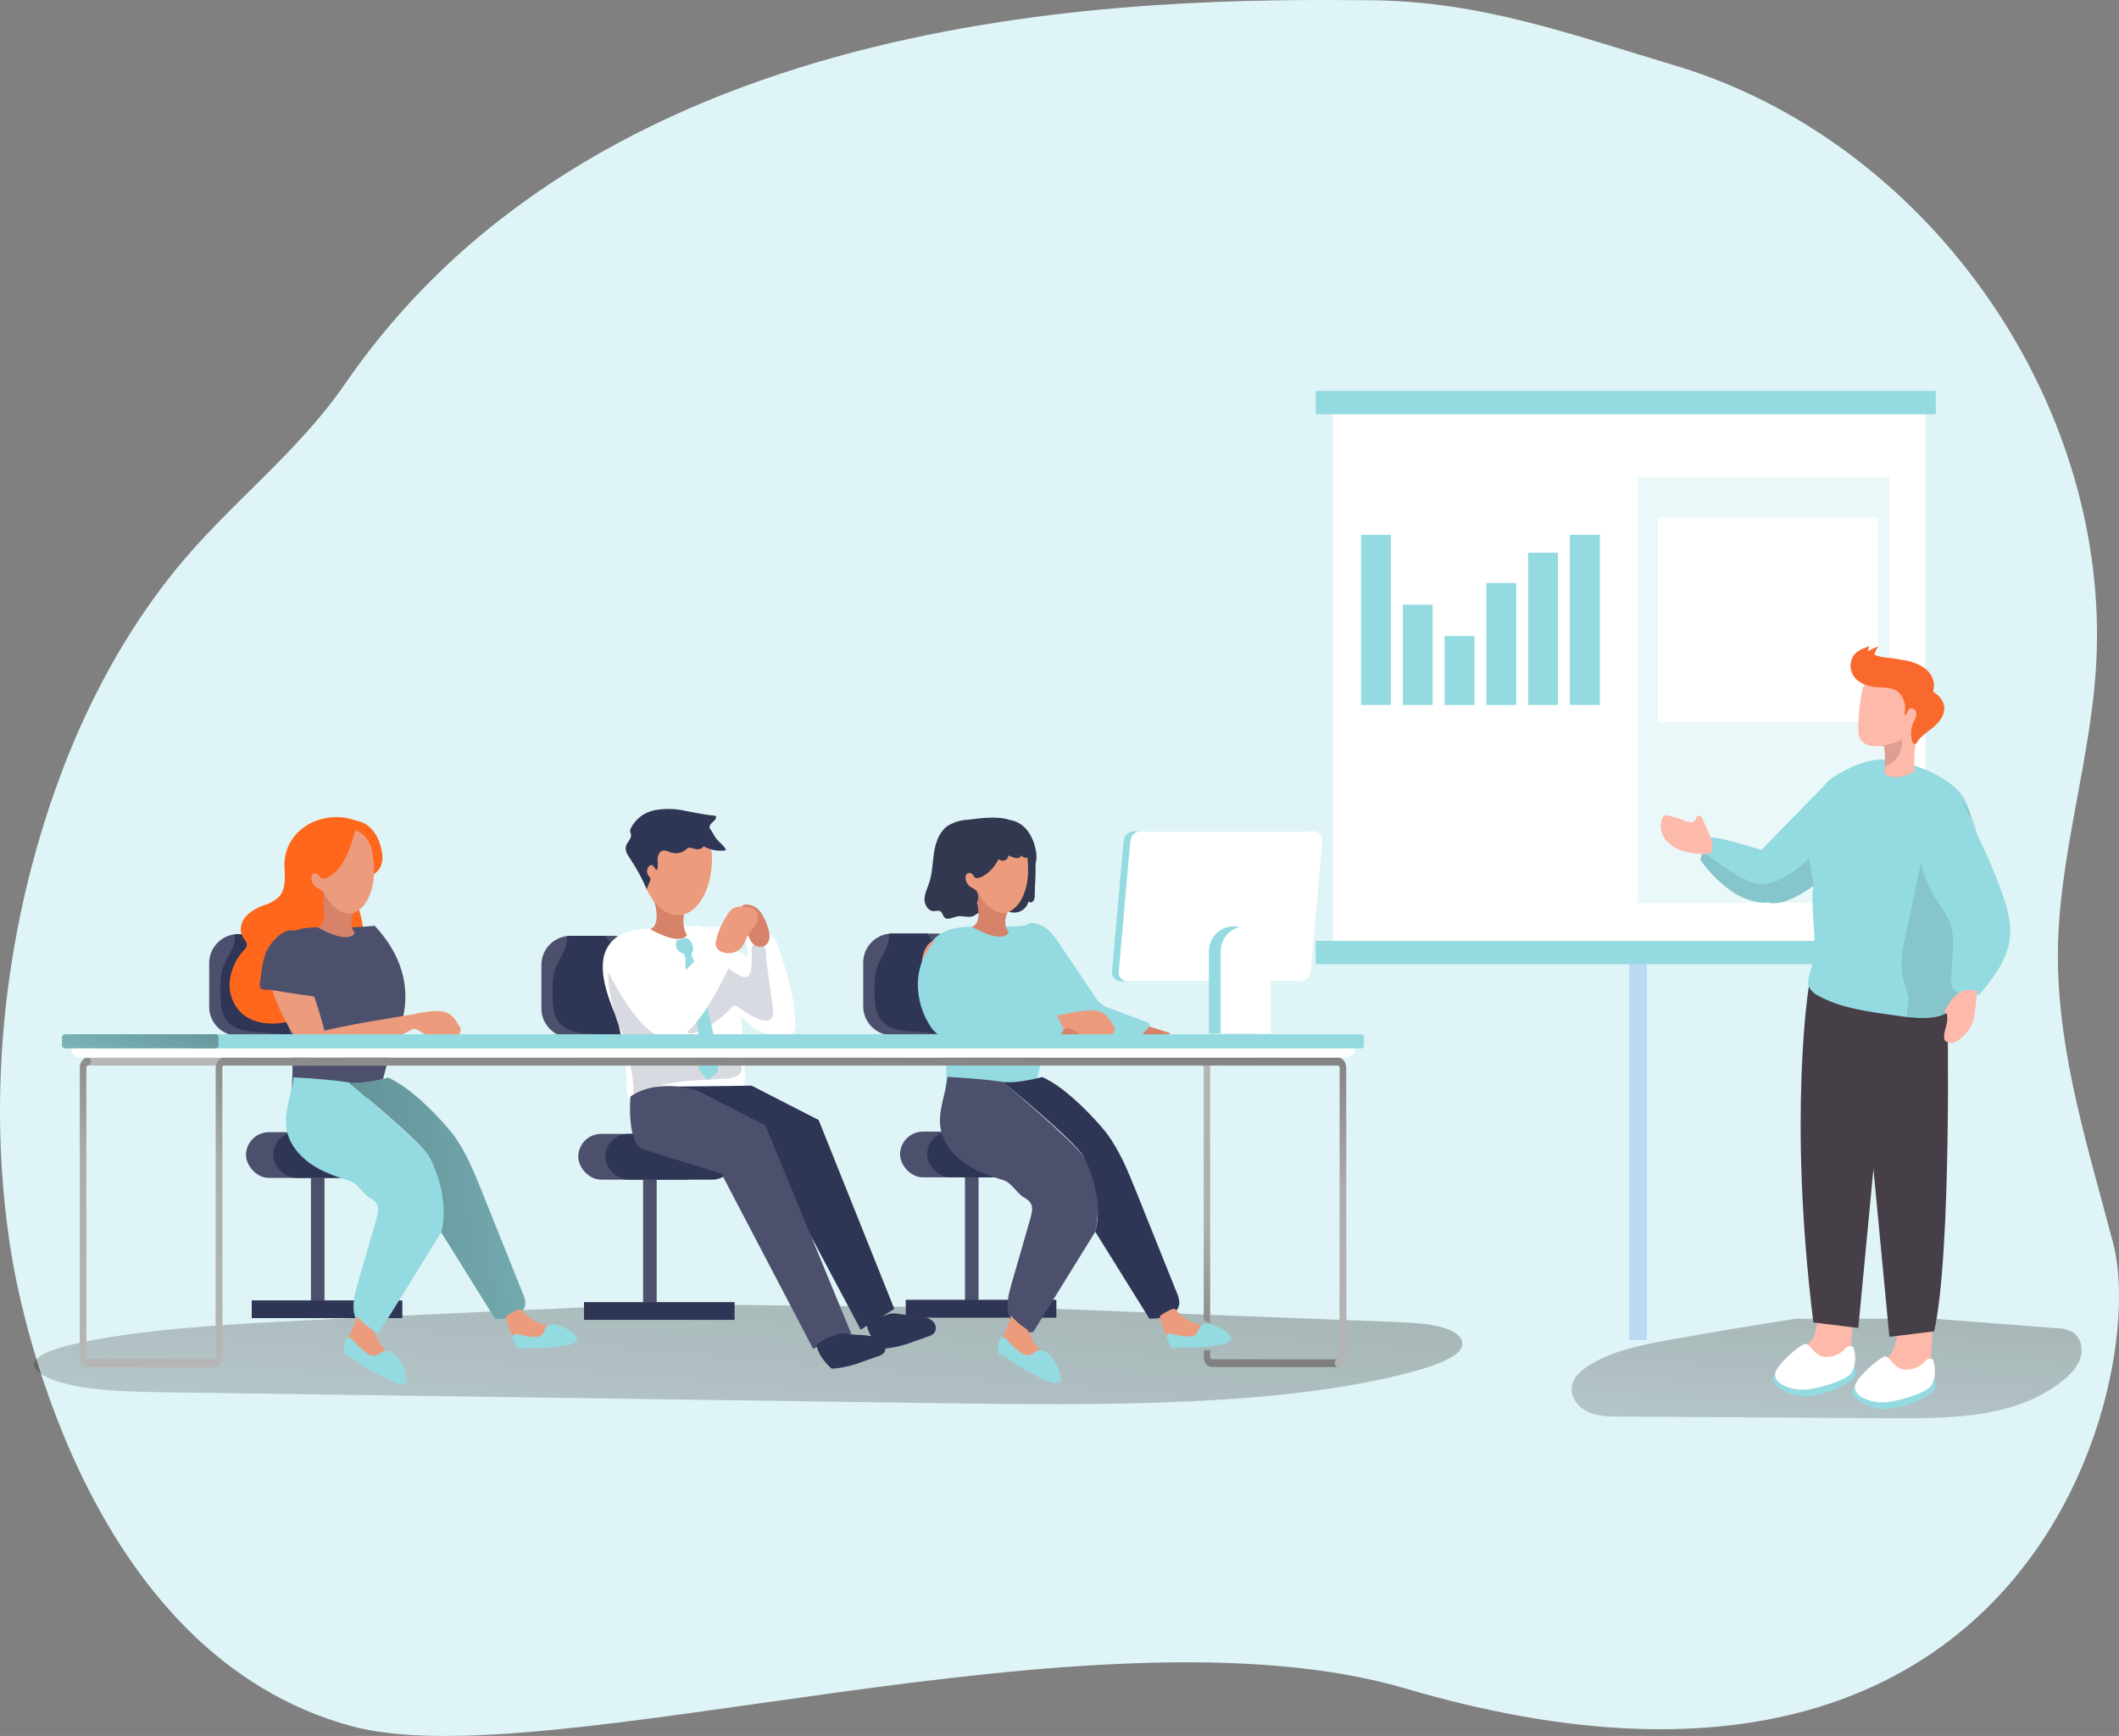 <?xml version="1.0" encoding="UTF-8"?><svg id="_レイヤー_2" xmlns="http://www.w3.org/2000/svg" xmlns:xlink="http://www.w3.org/1999/xlink" viewBox="0 0 380 311.29"><rect x="0" y="0" width="380" height="311.29" fill="#808080" stroke="none"/><defs><style>.cls-1{fill:#32384f;}.cls-2{fill:#473f47;}.cls-3{fill:#fff;}.cls-4{fill:#de9f93;}.cls-5{fill:url(#_名称未設定グラデーション_2-5);}.cls-6{fill:#020202;opacity:.1;}.cls-6,.cls-7,.cls-8{isolation:isolate;}.cls-9{fill:url(#_名称未設定グラデーション_2-3);}.cls-10{fill:#f9692d;}.cls-11{fill:#d8dae1;}.cls-12{fill:#2f3554;}.cls-13{fill:#ff681c;}.cls-7{opacity:.18;}.cls-7,.cls-14{fill:#93dae1;}.cls-15{fill:url(#_名称未設定グラデーション_2-4);}.cls-16{fill:url(#_名称未設定グラデーション_2);}.cls-17{fill:#ec9c7d;}.cls-18{fill:url(#_名称未設定グラデーション_2-2);}.cls-19{fill:#d68369;}.cls-8{fill:#dff4f6;}.cls-20{fill:#bcdbf2;}.cls-21{fill:url(#_名称未設定グラデーション_2-6);}.cls-22{fill:#fdb9a9;}.cls-23{fill:#dc9bd5;}.cls-24{fill:#4c506d;}</style><linearGradient id="_名称未設定グラデーション_2" x1="318.51" y1="6862.76" x2="288.74" y2="6460.85" gradientTransform="translate(-73.89 3847.27) rotate(.69) scale(.54 -.54)" gradientUnits="userSpaceOnUse"><stop offset="0" stop-color="#000"/><stop offset=".08" stop-color="#000" stop-opacity=".69"/><stop offset=".21" stop-color="#000" stop-opacity=".32"/><stop offset="1" stop-color="#000" stop-opacity="0"/></linearGradient><linearGradient id="_名称未設定グラデーション_2-2" x1="730.87" y1="6816.61" x2="710.69" y2="6544.15" gradientTransform="translate(-62.13 3859.46) scale(.54 -.54)" xlink:href="#_名称未設定グラデーション_2"/><linearGradient id="_名称未設定グラデーション_2-3" x1="188.5" y1="6746.21" x2="409.14" y2="6755.98" gradientTransform="translate(-62.13 3859.46) scale(.54 -.54)" xlink:href="#_名称未設定グラデーション_2"/><linearGradient id="_名称未設定グラデーション_2-4" x1="356.81" y1="6582.15" x2="334.61" y2="7312.77" gradientTransform="translate(-62.13 3859.46) scale(.54 -.54)" xlink:href="#_名称未設定グラデーション_2"/><linearGradient id="_名称未設定グラデーション_2-5" x1="356.16" y1="6917.64" x2="336.99" y2="6145.65" gradientTransform="translate(-62.13 3859.46) scale(.54 -.54)" xlink:href="#_名称未設定グラデーション_2"/><linearGradient id="_名称未設定グラデーション_2-6" x1="172.51" y1="6828.98" x2="146.1" y2="6762.36" gradientTransform="translate(-62.13 3859.46) scale(.54 -.54)" xlink:href="#_名称未設定グラデーション_2"/></defs><g id="section04"><path class="cls-8" d="m2.05,224.92c2.07,12.74,14.72,72.01,60.93,84.59,34.97,9.54,133.14-23.18,189.11-6.72,112.58,33.09,133.2-55.76,126.89-79.76-4.39-16.73-9.79-33.51-9.94-50.98-.15-18.28,6.25-36.25,6.95-54.65,1.77-46.58-30.95-92.28-75.6-105.65C281.28,6.04,265.66.22,245.71.04,205.23-.31,109.17.04,61.85,68.87c-8.45,12.3-20.74,21.51-30.17,33.07-12.63,15.5-20.97,34.19-26.03,53.54C-.22,178.05-1.68,201.96,2.05,224.92Z"/><rect class="cls-14" x="292.16" y="159.47" width="3.15" height="80.84"/><rect class="cls-20" x="292.16" y="159.47" width="3.15" height="80.84"/><path class="cls-16" d="m186.83,234.61l62.73,2.42c2.95.12,6.04.25,8.5.84,3.95.96,5.04,2.91,3.58,4.45-1.46,1.54-4.94,2.75-8.62,3.73-22.84,6.13-54.87,5.99-84.26,5.57l-138.65-1.95c-5.35-.08-10.88-.16-15.74-.99-4.86-.82-8.86-2.59-8.18-4.39.62-1.65,4.69-2.82,8.79-3.65,12.03-2.43,26.31-3.21,40.24-3.9,21.12-1.05,42.28-2.02,63.49-2.89"/><path class="cls-18" d="m346.33,236.44l22.41,1.73c1.06,0,2.11.26,3.04.77,1.41.94,1.81,2.95,1.3,4.57s-1.75,2.91-3.07,3.98c-8.13,6.64-19.57,6.89-30.06,6.83l-49.53-.3c-1.91,0-3.89-.03-5.62-.83s-3.18-2.58-2.94-4.47c.21-1.71,1.65-2.98,3.13-3.9,4.28-2.67,9.38-3.65,14.35-4.55,7.54-1.36,15.09-2.62,22.66-3.79"/><rect class="cls-3" x="239.04" y="72.44" width="106.23" height="97.72"/><rect class="cls-7" x="293.73" y="85.55" width="45.09" height="76.34"/><rect class="cls-3" x="297.28" y="92.87" width="39.46" height="36.57"/><rect class="cls-14" x="235.95" y="70.1" width="111.2" height="4.18"/><rect class="cls-14" x="235.95" y="168.72" width="111.2" height="4.18"/><rect class="cls-24" x="115.33" y="211.52" width="2.43" height="22.46"/><rect class="cls-24" x="104.73" y="233.52" width="26.97" height="3.15"/><rect class="cls-12" x="104.73" y="233.52" width="26.97" height="3.15"/><rect class="cls-24" x="103.7" y="203.33" width="23.27" height="8.2" rx="4.1" ry="4.1"/><rect class="cls-12" x="108.56" y="203.33" width="23.27" height="8.2" rx="4.1" ry="4.1"/><path class="cls-24" d="m97.09,173.03v7.81c0,2.88,2.34,5.22,5.22,5.22h7.8c2.88,0,5.22-2.34,5.22-5.22v-7.81c0-2.89-2.34-5.22-5.22-5.22h-7.8c-.23,0-.47.02-.7.05-2.59.35-4.52,2.56-4.52,5.17Z"/><path class="cls-12" d="m99.25,180.88c.1.82.41,1.61.88,2.3,1.41,1.93,4.16,2.17,6.55,2.23,1.78.04,7.99,1.38,7.54-1.6-.24-1.57-1.18-3.23-1.65-4.74s-1.47-3.46-1.47-4.99c-.33-1.45-.78-2.87-1.33-4.25-.32-.72-.72-1.4-1.21-2.02h-6.26c-.22-.01-.44.02-.65.08.25,2.1-1.14,3.58-1.9,5.42-.69,1.65-.68,3.46-.65,5.22,0,.79.05,1.58.15,2.36Z"/><path class="cls-3" d="m110.03,181.2c.42.9.74,1.83.97,2.79.21,1.18.55,2.32.77,3.5.41,2.37.61,4.78.59,7.19,0,.95,0,2.03.68,2.69.5.4,1.1.65,1.74.71,1.24.25,2.35.74,3.58.94,1.34.19,2.7.27,4.05.24,4,0,11.44-.44,11.19-6.04-.27-6.34-.76-12.5-1.65-18.82-.3-2.11-.36-4.55-1.01-6.59-.55-1.71-2.53-1.72-4.19-1.55l-.31.03c-.32.03-.64.07-.95.12-2.2.23-4.42.29-6.63.19-2.49-.08-6.48-.32-8.93,2.02-.17.16-.33.33-.48.52-2.47,2.98-1.14,7.8.55,12.05Z"/><path class="cls-3" d="m142.28,179.71c.21,1.33.32,2.68.33,4.03.04.47-.06.95-.29,1.36-.42.64-1.29.76-2.05.75-2.41-.02-4.71-.99-6.42-2.69-1.59-1.58-3.05-3.29-4.35-5.12-.73-.86-1.09-1.98-.98-3.1,0-1.53.06-3.07.2-4.6.03-.36,2.5-.08,2.75,0,.92.26,1.8.66,2.61,1.17.09-1.01-.19-2.15-.27-3.18-.06-.3-.02-.61.1-.9.28-.5.98-.55,1.55-.49,1.24.09,2.6.3,3.37,1.26.32.46.57.97.71,1.51,1.11,3.26,2.21,6.59,2.74,9.99Z"/><path class="cls-11" d="m138.62,180.99c.13.5.08,1.03-.15,1.49-.55.83-1.81.55-2.71.14-1.2-.58-2.34-1.26-3.41-2.05-.18-.18-.42-.27-.68-.26-.18.06-.34.17-.45.33-1.67,1.84-3.71,3.31-5.99,4.31-.77.34-1.8.55-2.36-.06-.56-.61-.12-1.75.38-2.52l5.89-9.1c.07-.13.18-.24.31-.3.23-.08.45.09.63.25.81.7,1.71,1.29,2.68,1.76.34.21.75.28,1.14.2.55-.19.74-.86.81-1.43.12-.95.14-1.91.08-2.87-.06-.39-.04-.8.08-1.18.32-.66,1.1-.93,1.76-.62.04.02.08.04.13.07.73.55.61,2.63.73,3.51l1.14,8.33Z"/><path class="cls-11" d="m118.26,180.68c.53.97,1.25,1.83,2.11,2.53.96.75,3.19,3.69,4.56,2.79-.61.53-1.32.92-2.09,1.15,2.13,1.5,4.82,1.9,7.38,2.38.67.08,1.31.3,1.89.64.59.35.93,1,.87,1.69-.19,1.15-1.65,1.5-2.82,1.57-2.87.18-5.76.24-8.62.59-2.43.3-5.05.93-6.55,2.87-.11.17-.26.31-.43.4-.31.08-.64-.08-.77-.37-.12-.29-.18-.6-.16-.92-.05-2.39-.42-4.76-1.1-7.04-.27-.92-.31-1.86-.58-2.75-.33-1.1-.93-2.13-1.3-3.21-.75-2.18-1.25-4.45-1.5-6.74-.18-1.61-.06-3.55,1.32-4.39,1.07-.55,2.36-.41,3.3.34.9.75,1.6,1.72,2.02,2.81.83,1.85,1.46,3.92,2.47,5.67Z"/><path class="cls-14" d="m124.19,170.64c-.08.1-.14.22-.18.35,0,.14.02.28.08.4,1.26,3.41,2.28,6.91,3.03,10.46.74,3.11,1.48,6.25,1.65,9.45.03.23,0,.47-.05.69-.24.79-1.27,1.04-1.72,1.73l-1.5-1.71c-.1-.1-.17-.21-.23-.34-.04-.18-.04-.37,0-.55.51-3.42-.05-6.91-.85-10.27-.69-2.89-1.56-5.78-1.51-8.76.06-.36-.04-.72-.27-1.01-.15-.1-.32-.18-.49-.24-.82-.38-1.18-1.36-.8-2.19.01-.03.03-.05.04-.08.32,0,.63-.08.91-.23.28-.15.61-.19.92-.12.68.26,1.36,1.75.97,2.41Z"/><path class="cls-3" d="m109.94,168.65c2.45-2.35,6.43-2.1,8.93-2.02,2.21.1,4.43.03,6.63-.19.31-.04.63-.08.95-.12-1.31-.55-3.18-.18-4.59-.13-2.13.07-4.25.2-6.38.39-2.02.18-4.24.53-5.54,2.07Z"/><path class="cls-19" d="m117.49,159.88c.84,2.18,3.21,3.36,5.45,2.7,0,0-1.03,3.15.26,5.06,0,0-.86,2.2-6.66-1.05,0,0,1.57-.13,1.14-3.35-.13-1.11-.52-2.17-1.14-3.09.21.22.56.23.78.02.08-.08.14-.18.16-.29Z"/><path class="cls-17" d="m120.34,163.93c3.06.9,5.55-1.62,6.69-5.34.12-.41.23-.83.31-1.26.26-1.24.37-2.5.34-3.77-.16-6.11-8.95-5.49-8.95-5.49-7.11,1.59-3.71,14.31,1.61,15.87Z"/><path class="cls-23" d="m139.35,201.94l-.18-.19c.72.81,1.2,1.39,1.35,1.57-.36-.48-.76-.94-1.17-1.38Z"/><path class="cls-12" d="m124.84,147.07c1.12.28,2.1.96,2.75,1.91.34.5.55,1.07.96,1.53.55.66,1.36,1.14,1.65,1.96-1.39.22-2.81-.04-4.03-.73-.2.34-.57.55-.96.55-.39,0-.77-.08-1.14-.21-.2-.08-.42-.1-.63-.05-.16.07-.3.17-.42.3-.73.62-1.73.83-2.65.55-.55-.16-1.1-.5-1.61-.33s-.85.92-.85,1.55c.08.63.06,1.26-.05,1.88-.38.07-.46-.55-.8-.78s-.66.06-.84.35c-.3.51-.23,1.16.16,1.6.12.1.21.23.26.37.02.15,0,.29-.07.42l-.59,1.5c-.82-1.88-1.8-3.68-2.93-5.39-.47-.69-1.02-1.47-.81-2.28s1.1-1.4.9-2.2c-.05-.15-.1-.29-.13-.44-.02-.22.03-.45.14-.65.83-1.63,2.36-2.8,4.16-3.17,1.78-.35,3.6-.33,5.37.05,1.78.31,3.54.75,5.34.89.15,0,.32.04.38.17.02.06.02.13,0,.2-.07.38-.43.64-.73.91s-.55.7-.34,1.04"/><path class="cls-12" d="m118.21,194.86s3.72,9.29,6.71,10.27c2.99.98,14.04,4.35,14.04,4.35l15.38,28.95,6.04-3.72-13.57-33.87-12.04-6.17s-3.08.09-16.56.19Z"/><path class="cls-24" d="m113.05,196.64s-.7,8.48,2.29,9.45,14.03,4.35,14.03,4.35l16.44,31.41,6.83-2.75-15.38-37.29-12.04-6.17s-6.99-2.55-12.17.99Z"/><path class="cls-12" d="m162.85,235.79c.79.02,1.57.1,2.35.24.73.08,1.42.36,1.99.81.33.28.55.67.62,1.1.07.43-.07.87-.37,1.19-.28.24-.61.42-.97.52-.83.3-1.65.58-2.49.87-1.76.7-3.61,1.15-5.49,1.33-.11.01-.22,0-.33-.03-.08-.04-.16-.1-.22-.16-1.13-1.1-2.2-2.41-2.47-3.97-.01-.05-.01-.11,0-.16.03-.06.07-.11.13-.14,1.14-.77,2.39-1.36,3.71-1.74,1.21-.34,2.31.12,3.54.15Z"/><path class="cls-12" d="m153.83,239.35c.79.02,1.57.1,2.35.24.73.08,1.42.36,1.99.81.33.28.54.67.62,1.1.07.43-.07.87-.37,1.19-.28.24-.61.42-.97.52-.83.3-1.65.58-2.49.87-1.76.7-3.61,1.16-5.49,1.34-.11.01-.23,0-.34-.03-.08-.04-.15-.1-.21-.16-1.13-1.1-2.2-2.41-2.47-3.97-.01-.05-.01-.11,0-.16.03-.06.08-.1.13-.14,1.14-.77,2.39-1.36,3.71-1.74,1.21-.32,2.31.15,3.54.15Z"/><path class="cls-3" d="m108.49,173.05s5.25,11.76,10.8,13.34c5.56,1.59,12.26-14.89,12.26-14.89l-4.46-1.68-7.49,7.53s-4.64-9.85-6.53-9.4c-1.88.45-5.3,3.08-4.59,5.1Z"/><path class="cls-19" d="m132.69,163.27c.06.46.25.89.55,1.24.35.74.58,1.52.69,2.33.12.81.45,1.58.94,2.23.53.65,1.42.89,2.2.58.5-.3.84-.81.9-1.39.06-.57,0-1.15-.19-1.7-.2-.72-.47-1.41-.81-2.07-.3-.63-.73-1.19-1.26-1.65-.76-.65-2.91-1.21-3.02.42Z"/><path class="cls-17" d="m130.46,163.98c.28-.5.68-.91,1.18-1.19.47-.18.98-.25,1.49-.21.99,0,2.14.18,2.61,1.04.3.7.22,1.51-.21,2.14-.38.64-.92,1.18-1.31,1.82-.55.91-.81,2.05-1.65,2.72-.35.27-.77.46-1.2.55-1.45.34-3.35-.36-3-2.09.41-1.7,1.12-3.32,2.09-4.78Z"/><rect class="cls-24" x="55.76" y="211.21" width="2.43" height="22.46"/><rect class="cls-24" x="45.15" y="233.21" width="26.97" height="3.15"/><rect class="cls-12" x="45.15" y="233.21" width="26.97" height="3.15"/><rect class="cls-24" x="44.12" y="203.02" width="23.27" height="8.2" rx="4.1" ry="4.1"/><rect class="cls-12" x="48.99" y="203.02" width="23.27" height="8.2" rx="4.1" ry="4.1"/><path class="cls-24" d="m37.51,172.72v7.81c0,2.88,2.34,5.22,5.22,5.22h7.81c2.89,0,5.22-2.34,5.22-5.22h0v-7.81c0-2.88-2.34-5.22-5.22-5.22h-7.8c-.23,0-.47.01-.7.04-2.59.35-4.53,2.56-4.53,5.17Z"/><path class="cls-12" d="m39.68,180.58c.1.82.41,1.61.88,2.3,1.41,1.93,4.15,2.17,6.55,2.23,1.78.05,7.98,1.38,7.54-1.6-.23-1.57-1.17-3.22-1.65-4.74-.48-1.51-1.47-3.46-1.47-4.99-.33-1.45-.78-2.87-1.33-4.26-.32-.72-.72-1.39-1.21-2.01h-6.25c-.22-.01-.44.01-.65.07.25,2.1-1.14,3.58-1.91,5.42-.68,1.65-.67,3.46-.65,5.22,0,.79.04,1.58.14,2.36Z"/><path class="cls-13" d="m53.14,159c1.19,1.65,4.81,3.2,4.81,3.2.42-1.61-.47-2.2-.47-2.2-.93.08-2.15-2.2-1.75-2.89.49-.88,1.18-.55,1.65-.19.95-.74,1.55-1.84,1.65-3.04.06-.7-1.14-2.67,1.16-3.52,2.31-.85,5.56,0,5.56,0,0,0,.84-2.15-1.85-3.18-6.04-2.32-13.28,1.65-12.88,8.44.1,1.84.23,3.93-1.05,5.26-.76.66-1.65,1.16-2.61,1.44-1.25.4-2.38,1.1-3.3,2.03-.85.99-1.21,2.5-.55,3.61.32.55.88,1.05.74,1.65-.09.27-.25.52-.46.71-1.39,1.5-2.29,3.39-2.57,5.41-.26,2.04.38,4.09,1.76,5.62,1.87,1.96,4.85,2.47,7.53,2.07,2.19-.27,4.22-1.27,5.76-2.86,2.23-2.47,2.52-6.04,3.14-9.34.04-.41.2-.79.46-1.1.65-.61,1.7-.12,2.59-.14,1.54-.03,2.57-1.72,2.61-3.26s-.59-3-.9-4.51-.22-3.3.94-4.29c.44-.38.99-.6,1.46-.94,2.08-1.5,1.96-4.94.18-6.78-1.77-1.84-4.63-2.3-7.14-1.86-2.03.35-6.59,1.48-7.55,3.35-.96,1.87-.14,5.66,1.06,7.3Z"/><path class="cls-13" d="m46.94,170.82c-.15-1.66.34-3.31,1.38-4.61,1.21-1.41,3.07-2.04,4.79-2.75.73-.29,1.52-.66,1.83-1.39.14-.5.22-1.02.24-1.54.08-.52.38-1.1.9-1.15.32-.02.64.09.88.31,1.1.84,1.44,2.39,1.2,3.75-.33,1.34-.94,2.61-1.77,3.71-.84,1.1-1.53,2.31-2.04,3.59-.34.99-.43,2.05-.67,3.08-.55,2.25-2.42,3.58-4.64,2.31-1.54-.87-2.02-3.74-2.11-5.31Z"/><path class="cls-24" d="m67.2,166.02c-2.63.24-5.26.34-7.9.3-2.66-.08-7.03-.36-9.4,2.54-2.96,3.59-.41,9.89,1.65,14.64.77,1.77,1.14,7.49.75,11.68,0,0,8.28,2.89,15.57,1.39l2.5-9.4s6.95-10.3-3.16-21.15Z"/><path class="cls-13" d="m63.88,147.18s3.52.2,4.56,5.3c1.04,5.09-4.03,5-4.03,5l-3.08-8.83,2.55-1.47Z"/><path class="cls-17" d="m61.54,163.96c3.18.26,5.11-2.7,5.49-6.59.04-.43.06-.86.05-1.3,0-1.26-.14-2.53-.43-3.76-1.4-5.95-9.89-3.57-9.89-3.57-6.65,2.99-.75,14.76,4.77,15.22Z"/><path class="cls-19" d="m57.92,159.57c.55,1.76,2.86,4.86,5.49,4.14-.63,1.15-.55,2.55.21,3.62,0,0-.86,2.2-6.65-1.04,0,0,1.57-.13,1.14-3.35-.13-1.11-.52-2.16-1.14-3.09.2.23.55.24.78.04.09-.08.15-.19.17-.32Z"/><path class="cls-13" d="m63.82,148.62c-.83,2.88-1.93,6.97-4.75,8.54-.38.26-.83.4-1.3.41-.43-.09-.39-.43-.72-.73-.22-.23-.56-.28-.85-.15-.24.18-.37.47-.35.76,0,.72.37,1.38.98,1.76.28.13.54.28.8.45.28.28.45.65.47,1.04.1,1.08-.44,2.11-1.38,2.65-.05.04-.12.06-.19.06-.08-.02-.15-.06-.21-.12l-1.26-1.15c-.6-.51-1.13-1.08-1.6-1.71-.58-.85-.89-1.86-.9-2.89,0-.47.18-.93.18-1.38-.08-.59-.23-1.17-.47-1.72-.28-.71-.42-1.46-.42-2.22.1-1.49,1.34-2.68,2.68-3.34,2.12-1.05,4.56-1.16,6.93-1.19.47-.03.95.03,1.4.19.41.17.57.62.95.75Z"/><path class="cls-17" d="m58.19,184.84l-2.43,5.34s-5.24-6.51-7.21-13.55c-1.74-6.21,1.35-7.78,1.35-7.78,2.35-.86,3.96,2.49,6.27,9.28,1.27,3.74,2.02,6.7,2.02,6.7Z"/><path class="cls-17" d="m55.76,190.18s-.09-4.34,2.02-5.2,16.94-3.19,16.94-3.19l1.39,1.6s-14.55,8.39-20.35,6.78Z"/><path class="cls-23" d="m79.77,201.63c-.05-.07-.12-.13-.18-.19.72.81,1.2,1.39,1.35,1.57-.37-.47-.76-.94-1.18-1.38Z"/><path class="cls-14" d="m51.39,202.48c.43,2.53,2.16,4.7,4.26,6.17,2.1,1.47,4.55,2.34,7.01,3.08,1.46.44,2.36,2.31,3.67,3.08.48.23.89.58,1.2,1.01.48.77.24,1.77,0,2.64-1.1,3.86-2.21,7.72-3.35,11.58-.55,1.92-1.1,3.95-.58,5.88s2.55,3.59,4.44,2.95c3.7-5.97,7.4-11.94,11.1-17.91,5.54-8.95,1.82-7.21-2-13.34-1.65-2.64-14.6-13.54-14.6-13.54-3.3-.48-6.67-.7-9.89-.89-.36,3.13-1.79,6.19-1.26,9.28Z"/><path class="cls-14" d="m62.52,194.09s13.18,10.75,14.6,13.54c3.85,7.78,2,13.34,2,13.34l9.71,15.59c2.25.05,5.26-.55,5.37-2.8-.01-.63-.16-1.25-.44-1.82-2.44-6.07-4.87-12.14-7.31-18.2-1.44-3.61-2.94-7.29-5.25-10.39l-.21-.27h0l-.03-.03c-.15-.18-.63-.76-1.35-1.57h0c-2.1-2.35-6.2-6.55-9.99-8.24,0,0-4.39,1.22-7.05.89l-.05-.03Z"/><path class="cls-9" d="m62.52,194.09s13.18,10.75,14.6,13.54c3.85,7.78,2,13.34,2,13.34l9.71,15.59c2.25.05,5.26-.55,5.37-2.8-.01-.63-.16-1.25-.44-1.82-2.44-6.07-4.87-12.14-7.31-18.2-1.44-3.61-2.94-7.29-5.25-10.39l-.21-.27h0l-.03-.03c-.15-.18-.63-.76-1.35-1.57h0c-2.1-2.35-6.2-6.55-9.99-8.24,0,0-4.39,1.22-7.05.89l-.05-.03Z"/><path class="cls-17" d="m69.29,242.29c.87.8,2.02,1.6,1.98,2.78,0,.12-.03.23-.09.33-.12.12-.28.18-.45.18-2.66.3-5.14-1.32-7.21-3.03-.57-.38-.99-.94-1.19-1.59-.03-.69.17-1.37.55-1.94.49-.99.89-2.03,1.2-3.1-.09.32,1.25,1.44,1.48,1.65.47.42,1.18.72,1.55,1.23.27.53.52,1.07.73,1.62.38.7.87,1.33,1.46,1.87Z"/><path class="cls-17" d="m96.8,237.3c.93.33,2.02.51,2.61,1.31.11.14.18.31.2.49,0,.49-.55.76-1.05.86-1.92.39-3.91.12-5.85-.16-.25-.02-.5-.09-.71-.22-.26-.23-.43-.54-.51-.87l-.77-2.36c-.02-.07-.02-.15,0-.22.03-.07.08-.13.15-.17.52-.37,1.07-.68,1.65-.94.79-.36.84-.34,1.37.28.78.91,1.78,1.6,2.9,2.01Z"/><path class="cls-17" d="m76.31,181.48c1.53-.24,3.25-.44,4.49.49.59.5,1.07,1.12,1.42,1.82.48.42.52,1.15.1,1.63-.24.27-.58.41-.94.39-1.41.34-2.93.66-4.29.13-1-.39-1.81-1.22-2.85-1.47-.18-.03-.35-.09-.51-.18-.14-.12-.25-.28-.29-.46-.63-2.08,1.47-2.15,2.86-2.35Z"/><path class="cls-14" d="m92.73,241.59c.05.11.14.2.24.27.16.05.33.05.48,0,.87-.12,1.75-.15,2.62-.09,1.78-.03,3.55-.19,5.31-.49.77-.11,1.62-.27,2.07-.91.06-.07.09-.16.1-.25,0-.14-.06-.27-.15-.37-.77-.92-1.79-1.62-2.93-2-.43-.18-.88-.28-1.34-.29-.47,0-.91.2-1.21.55-.32.4-.36.98-.72,1.34-.41.33-.94.47-1.47.39-.61-.02-1.21-.09-1.8-.21-.46-.09-1.1-.4-1.57-.27-1.03.26.07,1.8.37,2.33Z"/><path class="cls-14" d="m61.67,242.33c-.02.14,0,.28.05.41.11.15.27.26.45.31.9.44,1.75.97,2.55,1.59,1.7,1.11,3.49,2.08,5.34,2.91.8.38,1.71.77,2.54.46.1-.03.19-.09.26-.17.08-.13.11-.29.09-.44-.15-1.37-.67-2.67-1.51-3.76-.3-.43-.67-.8-1.1-1.1-.44-.3-.99-.4-1.5-.26-.55.18-.97.7-1.54.81-.6.05-1.2-.15-1.65-.55-.56-.41-1.09-.86-1.58-1.34-.37-.37-.8-1.1-1.31-1.26-1.12-.45-1.05,1.71-1.09,2.41Z"/><path class="cls-24" d="m47.61,170.98c-.37,1.14-.62,2.31-.75,3.5l-.23,1.61c-.08.33-.06.68.05,1,.26.55,1.33.34,1.86.42l2.84.45c1.89.29,3.78.57,5.69.83.11-.97.09-1.94-.05-2.91-.17-.91-.55-1.77-.79-2.67-.18-.73-.25-1.49-.43-2.2-.4-1.54-1.31-2.9-2.59-3.85-1.99-1.46-4.94,2.07-5.53,3.66-.02.05-.04.09-.05.14Z"/><rect class="cls-24" x="173.05" y="211.11" width="2.43" height="22.46"/><rect class="cls-24" x="162.45" y="233.11" width="26.97" height="3.15"/><rect class="cls-12" x="162.45" y="233.11" width="26.97" height="3.15"/><rect class="cls-24" x="161.41" y="202.92" width="23.27" height="8.2" rx="4.1" ry="4.1"/><rect class="cls-12" x="166.27" y="202.92" width="23.27" height="8.2" rx="4.1" ry="4.1"/><path class="cls-24" d="m154.8,172.62v7.81c0,2.88,2.33,5.22,5.21,5.22h7.81c.88,0,1.75-.22,2.53-.65.64-.35,1.2-.84,1.65-1.42.69-.9,1.07-2.01,1.06-3.15v-7.81c0-2.88-2.34-5.22-5.22-5.22h-7.81c-.23,0-.47.01-.7.04-2.59.34-4.53,2.56-4.53,5.17Z"/><path class="cls-12" d="m157,180.47c.1.82.41,1.61.88,2.3,1.41,1.93,4.16,2.17,6.55,2.23,1.78.04,7.99,1.38,7.54-1.6-.24-1.57-1.18-3.22-1.65-4.74-.47-1.51-1.47-3.47-1.47-4.99-.33-1.45-.78-2.87-1.33-4.25-.31-.72-.72-1.4-1.21-2.01h-6.28c-.22-.01-.44.01-.65.07.26,2.1-1.13,3.58-1.9,5.42-.69,1.65-.67,3.46-.65,5.22,0,.79.06,1.58.18,2.36Z"/><path class="cls-1" d="m170.43,158.91c1.19,1.65,4.82,3.2,4.82,3.2.42-1.61-.47-2.2-.47-2.2-.93.08-2.15-2.2-1.75-2.89.49-.89,1.18-.55,1.65-.19.95-.74,1.55-1.84,1.65-3.04.05-.7-1.15-2.67,1.16-3.52,2.31-.85,5.56,0,5.56,0,0,0,.83-2.16-1.85-3.19-2.2-.83-5.45-.35-7.72-.08-1.23.06-2.42.43-3.48,1.05-1.52,1.04-2.2,2.95-2.49,4.77s-.29,3.71-.87,5.46c-.32.97-.82,1.91-.85,2.93s.66,2.2,1.69,2.17c.4,0,.83-.18,1.17.03s.41.77.71,1.1c.55.55,1.48,0,2.25-.18,1.01-.21,2.14.35,3.05-.12.38-.2.69-.55,1.1-.6.55-.05,1.01.45,1.55.52.94.12,1.65-1.04,2.58-1.02.42.07.82.21,1.19.41,1.39.44,2.87-.32,3.31-1.71.01-.04.03-.08.04-.13.27.21.67.16.88-.12.01-.02.03-.04.04-.06.17-.32.24-.68.21-1.03,0-3.07.86-7.87-1.49-10.32-1.77-1.85-4.62-2.31-7.14-1.87-2.03.36-6.59,1.48-7.55,3.36-.96,1.88-.13,5.61,1.07,7.25Z"/><path class="cls-19" d="m189.61,186.39c-1.91-4.94-3.74-10.7-3.74-10.7l-1.41-9.78c4.82-.33,6.31,5.76,7.36,9.06.87,2.75,3.2,9.34,3.94,11.41h-6.15Z"/><path class="cls-19" d="m209.88,185.24c-1.25,1.53-3.5,1.65-5.49,1.65l-9.68-.03c-.38.04-.76-.04-1.1-.21-.27-.21-.47-.49-.59-.81-.42-.91-2.29-4.65-1.52-5.49s4.52.77,5.49,1.04c4.32,1.21,8.62,2.5,12.89,3.87Z"/><path class="cls-14" d="m187.63,166.48c.88.71,1.62,1.58,2.2,2.55l6.47,9.59c.61,1.13,1.66,1.94,2.9,2.25l6.38,2.39c.23.08.47.19.55.41s-.13.55-.32.76l-2.35,2.46c-.23.28-.53.5-.87.62-.35.05-.7,0-1.02-.13l-12.5-4.02c-.4-.1-.78-.29-1.1-.55-.55-.52-.64-1.37-.69-2.13-.09-2.14-.46-4.27-1.1-6.32-.73-2.16-1.96-4.21-2.24-6.5-.1-.77-.28-1.81.5-2.24s2.53.37,3.2.85Z"/><path class="cls-14" d="m184.46,165.92c-2.63.24-5.26.34-7.9.3-2.66-.08-7.03-.36-9.4,2.54-2.95,3.59-.41,9.89,1.65,14.64.77,1.76,1.15,7.49.75,11.68,0,0,8.28,2.89,15.57,1.38l2.5-9.38s6.97-10.32-3.16-21.16Z"/><path class="cls-1" d="m181.17,147.07s3.52.21,4.56,5.3c1.04,5.09-4.03,5.01-4.03,5.01l-3.08-8.83,2.55-1.47Z"/><path class="cls-17" d="m178.83,163.86c3.18.26,5.11-2.71,5.49-6.59.04-.42.05-.86.05-1.3,0-1.27-.14-2.53-.43-3.76-1.39-5.95-9.89-3.57-9.89-3.57-6.62,2.99-.75,14.76,4.77,15.22Z"/><path class="cls-19" d="m175.21,159.47c.55,1.76,2.86,4.86,5.49,4.14-.63,1.15-.55,2.56.21,3.62,0,0-.86,2.2-6.66-1.05,0,0,1.57-.13,1.14-3.35-.12-1.11-.51-2.17-1.14-3.09.2.23.55.24.78.04.09-.08.15-.19.17-.32Z"/><path class="cls-1" d="m181.11,148.52c-.82,2.88-1.93,6.97-4.74,8.54-.39.26-.84.4-1.3.41-.43-.09-.38-.43-.72-.73-.22-.23-.57-.29-.85-.15-.24.18-.37.47-.35.76,0,.72.37,1.38.99,1.75.28.13.54.28.79.46.28.28.45.65.47,1.04.1,1.08-.44,2.11-1.37,2.65-.06.04-.12.06-.19.06-.08-.02-.15-.06-.21-.12l-1.25-1.15c-.6-.51-1.14-1.08-1.61-1.71-.58-.85-.89-1.86-.9-2.89,0-.47.18-.94.18-1.38-.08-.59-.23-1.17-.46-1.72-.28-.71-.42-1.46-.43-2.22.1-1.49,1.34-2.68,2.68-3.34,2.12-1.05,4.56-1.17,6.93-1.19.47-.03.94.03,1.39.19.4.17.57.62.94.75Z"/><path class="cls-17" d="m175.48,184.74l-2.43,5.33s-5.24-6.51-7.21-13.54c-1.74-6.22,1.34-7.78,1.34-7.78,2.36-.86,3.96,2.49,6.27,9.28,1.27,3.74,2.02,6.7,2.02,6.7Z"/><path class="cls-17" d="m173.05,190.07s-.09-4.33,2.02-5.2c2.11-.86,16.94-3.19,16.94-3.19l1.4,1.6s-14.56,8.39-20.35,6.78Z"/><path class="cls-14" d="m164.69,175.02c-.34,2.96.31,5.94,1.83,8.5.36.64.81,1.23,1.36,1.72.66.53,1.43.92,2.25,1.14,2.07.54,4.21.77,6.34.66,3.81,0,7.6-.25,11.4-.47.51,0,1.02-.1,1.48-.31.45-.3.83-.69,1.1-1.15.11-.14.19-.3.23-.48,0-.19-.05-.38-.15-.55l-1.24-2.55c-.13-.44-.6-.7-1.05-.56-.08.02-.15.06-.22.1-3.1.81-6.27,1.35-9.46,1.62-.35.06-.71.02-1.04-.11-.22-.14-.41-.33-.55-.55-.88-1.21-1.29-2.69-1.71-4.13-.84-2.89-1.78-5.87-3.39-8.44-.64-1.02-1.68-2.2-2.99-1.65-1.19.48-2.14,1.94-2.75,3-.75,1.29-1.24,2.72-1.44,4.2Z"/><path class="cls-14" d="m201.01,175.97h30.95c.98-.01,1.8-.76,1.9-1.73l2.08-23.47c.09-.86-.53-1.63-1.39-1.72-.07,0-.13,0-.2,0h-30.95c-.98.01-1.79.75-1.9,1.72l-2.08,23.47c-.09.86.53,1.63,1.39,1.72.07,0,.13,0,.2,0Z"/><path class="cls-3" d="m202.21,175.97h30.95c.98-.01,1.79-.76,1.9-1.73l2.08-23.47c.09-.86-.53-1.63-1.39-1.72-.07,0-.13,0-.2,0h-30.95c-.98.01-1.79.75-1.9,1.72l-2.08,23.47c-.09.86.52,1.63,1.38,1.72.07,0,.14.01.21,0Z"/><path class="cls-14" d="m225.78,185.33h-8.99v-14.74c0-2.48,2.01-4.49,4.49-4.49h0c2.48,0,4.49,2.01,4.49,4.49v14.74h0Z"/><path class="cls-3" d="m227.87,185.33h-8.98v-14.74c0-2.48,2.01-4.49,4.49-4.49h0c2.48,0,4.49,2.01,4.49,4.49v14.74h-.01Z"/><path class="cls-23" d="m197.1,201.53l-.18-.19c.72.81,1.2,1.39,1.35,1.57-.39-.47-.79-.91-1.17-1.38Z"/><path class="cls-24" d="m168.69,202.38c.43,2.53,2.15,4.7,4.25,6.17,2.1,1.48,4.56,2.33,7.01,3.08,1.45.44,2.35,2.3,3.66,3.08.48.23.89.58,1.2,1.01.48.77.24,1.77,0,2.65-1.1,3.86-2.21,7.72-3.34,11.58-.55,1.92-1.1,3.96-.59,5.88s2.55,3.59,4.45,2.96l11.09-17.92s1.82-7.2-2-13.33c-1.65-2.64-14.59-13.54-14.59-13.54-3.3-.48-6.68-.7-9.89-.89-.37,3.13-1.79,6.19-1.26,9.28Z"/><path class="cls-12" d="m179.82,193.99s13.18,10.75,14.59,13.54c3.88,7.78,2,13.33,2,13.33l9.71,15.6c2.25.05,5.26-.55,5.37-2.8-.02-.63-.17-1.25-.44-1.82-2.44-6.07-4.87-12.14-7.31-18.2-1.45-3.61-2.94-7.29-5.26-10.39l-.2-.27h0l-.03-.04c-.15-.18-.63-.76-1.35-1.57h0c-2.1-2.35-6.2-6.55-9.99-8.24,0,0-4.39,1.21-7.05.89l-.05-.03Z"/><path class="cls-17" d="m186.59,242.19c.86.8,2.02,1.6,1.98,2.75,0,.12-.03.23-.09.33-.12.12-.28.19-.45.19-2.66.3-5.14-1.33-7.21-3.03-.57-.37-.99-.94-1.19-1.59-.03-.69.17-1.37.55-1.94.49-1,.89-2.03,1.2-3.1-.09.32,1.25,1.44,1.47,1.65.48.42,1.18.72,1.55,1.23.28.53.52,1.07.73,1.62.39.7.88,1.34,1.46,1.9Z"/><path class="cls-17" d="m214.09,237.2c.93.33,2.02.51,2.61,1.3.12.14.19.32.2.5,0,.49-.55.76-1.05.86-1.92.39-3.91.11-5.84-.16-.25-.02-.5-.1-.72-.23-.26-.23-.43-.53-.51-.87l-.77-2.36c-.02-.07-.02-.15,0-.22.03-.07.09-.13.15-.16.52-.37,1.07-.68,1.65-.95.79-.35.84-.34,1.37.29.78.91,1.78,1.6,2.91,2.01Z"/><path class="cls-17" d="m193.6,181.37c1.53-.24,3.25-.44,4.49.49.59.5,1.07,1.12,1.42,1.81.48.42.53,1.15.11,1.63-.24.27-.59.42-.95.39-1.41.34-2.93.66-4.28.13-1-.39-1.81-1.22-2.86-1.47-.18-.03-.35-.09-.51-.18-.14-.12-.24-.28-.29-.46-.63-2.09,1.47-2.14,2.86-2.36Z"/><path class="cls-14" d="m210.02,241.48c.05.11.13.2.24.27.15.05.32.05.48,0,.87-.12,1.75-.15,2.63-.09,1.78-.03,3.55-.19,5.3-.49.77-.11,1.62-.27,2.07-.91.06-.07.09-.16.1-.25,0-.14-.07-.26-.16-.36-.77-.93-1.79-1.62-2.93-2-.42-.18-.88-.28-1.33-.29-.47,0-.91.2-1.22.55-.31.41-.36.98-.72,1.35-.41.32-.94.46-1.46.39-.61-.03-1.21-.09-1.81-.21-.45-.09-1.1-.4-1.57-.28-1.01.26.09,1.8.38,2.32Z"/><path class="cls-14" d="m178.97,242.23c-.02.14,0,.28.05.41.11.15.27.26.45.31.9.44,1.75.97,2.54,1.59,1.71,1.1,3.49,2.07,5.34,2.91.8.38,1.71.77,2.54.46.1-.03.19-.09.26-.17.08-.13.11-.29.08-.44-.14-1.37-.66-2.67-1.51-3.76-.3-.43-.67-.8-1.1-1.1-.44-.3-.99-.4-1.5-.26-.55.18-.96.7-1.54.82-.6.06-1.2-.14-1.65-.55-.56-.41-1.09-.86-1.58-1.35-.37-.37-.8-1.1-1.31-1.26-1.09-.47-1.05,1.72-1.09,2.41Z"/><path class="cls-3" d="m14.32,191.45v51.89c0,.99.66,1.81,1.47,1.81h22.6c.81,0,1.47-.81,1.47-1.81v-51.89c-.02-.19.12-.36.31-.38h175.38c.19.02.32.19.31.38v45.33c.25.14.51.26.77.37l.39.13v-45.83c0-.13-.01-.25-.03-.38h22.95c.19.02.32.19.31.38v51.89c.02.19-.12.36-.31.38h-22.61c-.19-.03-.32-.19-.31-.38v-1.33c-.38.11-.78.13-1.16.06v1.27c0,.99.66,1.81,1.47,1.81h22.61c.81,0,1.47-.81,1.47-1.81v-51.89c0-.99-.66-1.8-1.47-1.8H15.82c-.85,0-1.51.81-1.51,1.8Zm1.16,0c-.02-.19.12-.36.31-.38h22.94c-.02.13-.03.25-.03.38v51.89c.02.19-.12.36-.31.38H15.79c-.19-.02-.33-.19-.31-.38v-51.89Z"/><path class="cls-15" d="m14.32,191.45v51.89c0,.99.66,1.81,1.47,1.81h22.6c.81,0,1.47-.81,1.47-1.81v-51.89c-.02-.19.12-.36.31-.38h175.38c.19.02.32.19.31.38v45.33c.25.14.51.26.77.37l.39.13v-45.83c0-.13-.01-.25-.03-.38h22.95c.19.02.32.19.31.38v51.89c.02.19-.12.36-.31.38h-22.61c-.19-.03-.32-.19-.31-.38v-1.33c-.38.11-.78.13-1.16.06v1.27c0,.99.66,1.81,1.47,1.81h22.61c.81,0,1.47-.81,1.47-1.81v-51.89c0-.99-.66-1.8-1.47-1.8H15.82c-.85,0-1.51.81-1.51,1.8Zm1.16,0c-.02-.19.12-.36.31-.38h22.94c-.02.13-.03.25-.03.38v51.89c.02.19-.12.36-.31.38H15.79c-.19-.02-.33-.19-.31-.38v-51.89Z"/><path class="cls-3" d="m15.79,245.15h22.6c.81,0,1.47-.81,1.47-1.81v-51.89c-.02-.19.12-.36.31-.38h199.77c.19.02.33.19.31.38v51.89c.02.19-.12.36-.31.38-.39.09-.65.47-.56.87.06.28.28.5.56.56.81,0,1.47-.81,1.47-1.81v-51.89c0-.99-.66-1.81-1.47-1.81H40.17c-.81,0-1.47.81-1.47,1.81v51.89c.02.19-.12.36-.31.38H15.79c-.19-.02-.33-.19-.31-.38v-51.89c-.02-.19.12-.36.31-.38.39-.09.65-.47.56-.87-.06-.28-.28-.5-.56-.56-.81,0-1.47.81-1.47,1.81v51.89c0,.99.66,1.81,1.47,1.81Z"/><path class="cls-5" d="m15.79,245.15h22.6c.81,0,1.47-.81,1.47-1.81v-51.89c-.02-.19.12-.36.31-.38h199.77c.19.02.33.19.31.38v51.89c.02.19-.12.36-.31.38-.39.09-.65.47-.56.87.06.28.28.5.56.56.81,0,1.47-.81,1.47-1.81v-51.89c0-.99-.66-1.81-1.47-1.81H40.17c-.81,0-1.47.81-1.47,1.81v51.89c.02.19-.12.36-.31.38H15.79c-.19-.02-.33-.19-.31-.38v-51.89c-.02-.19.12-.36.31-.38.39-.09.65-.47.56-.87-.06-.28-.28-.5-.56-.56-.81,0-1.47.81-1.47,1.81v51.89c0,.99.66,1.81,1.47,1.81Z"/><path class="cls-3" d="m241.33,189.63H37.85v-2.71h205.12v1.07c0,.9-.74,1.63-1.64,1.64Z"/><path class="cls-3" d="m37.84,189.63H14.41c-.91,0-1.65-.74-1.65-1.65v-1.74h25.08v3.38h0Z"/><path class="cls-14" d="m34.57,185.46h209.63c.25.03.43.26.41.51v1.51c.02.25-.16.48-.41.51H34.57v-2.53Z"/><path class="cls-14" d="m11.59,185.46h27.19c.25.03.43.26.41.51v1.51c.02.25-.16.48-.41.51H11.59c-.3-.03-.51-.3-.48-.59v-1.32c-.04-.3.18-.57.48-.61,0,0,0,0,0,0Z"/><path class="cls-21" d="m11.59,185.46h27.19c.25.03.43.26.41.51v1.51c.02.25-.16.48-.41.51H11.59c-.3-.03-.51-.3-.48-.59v-1.32c-.04-.3.18-.57.48-.61,0,0,0,0,0,0Z"/><path class="cls-1" d="m184.39,153.36c-.01.09-.03.17-.07.25-.15.21-.43.29-.66.19-.23-.11-.43-.27-.58-.47.03.21-.09.41-.29.49-.2.07-.41.08-.61.03-.46-.08-.91-.24-1.32-.47-.04.57-.53,1-1.11.97-.28-.02-.55-.15-.73-.37l-.28.55c-.26-.13-.55,0-.85-.03-.6-.11-1.02-.64-1.01-1.25.03-.58.18-1.16.44-1.68.36-.92.63-1.87.81-2.85.03-.32.13-.62.29-.9.2-.25.48-.43.8-.51,1.47-.43,3.17.55,4.1,1.65.9,1.28,1.29,2.85,1.07,4.41Z"/><path class="cls-22" d="m331.98,240.88c.04,1.16-.18,2.3-.63,3.37-.57.99-1.42,1.78-2.45,2.27-2.2,1.15-4.76,1.4-7.14.7-.33-.06-.62-.24-.83-.5-.12-.22-.17-.46-.15-.71.05-1.31.94-2.44,1.88-3.36s1.99-1.78,2.58-2.96c1.1-2.2.28-8.11,4.45-7.17,3.48.77,2.38,5.88,2.29,8.35Z"/><path class="cls-14" d="m332.56,244.88s.59,1.46-.14,2.31-8.24,5.49-13.27,1.76c-5.03-3.73,6.84-4.24,6.84-4.24l6.56.16Z"/><path class="cls-3" d="m332.26,241.48c-.48-.22-1.04-.07-1.35.35-1,1.14-2.52,1.68-4.02,1.44-1.65-.4-2.3-2.29-3.12-2.3-.82-.01-5.18,3.71-5.42,5.3s1.98,2.75,4.44,2.92,8.04-1.55,9.1-2.85c1.06-1.29.93-4.05.36-4.87Z"/><path class="cls-22" d="m346.29,243.2c.04,1.16-.18,2.3-.63,3.37-.57.99-1.42,1.78-2.45,2.27-2.2,1.14-4.76,1.39-7.14.7-.33-.06-.62-.24-.83-.5-.12-.22-.17-.46-.14-.71.05-1.31.93-2.44,1.87-3.36.94-.92,2-1.78,2.58-2.96,1.1-2.2.28-8.11,4.45-7.14,3.48.74,2.38,5.83,2.29,8.33Z"/><path class="cls-14" d="m346.87,247.16s.59,1.46-.14,2.31c-.73.85-8.24,5.49-13.27,1.76-5.03-3.74,6.84-4.24,6.84-4.24l6.56.16Z"/><path class="cls-3" d="m346.57,243.75c-.48-.22-1.04-.08-1.35.35-1,1.14-2.52,1.68-4.02,1.44-1.65-.39-2.3-2.29-3.12-2.3s-5.18,3.7-5.42,5.3,1.98,2.75,4.44,2.92c2.47.18,8.04-1.55,9.1-2.85s.93-4.03.36-4.86Z"/><path class="cls-2" d="m349.25,181.56s.78,42.85-2.39,57.17l-8.04.99-5.58-58.69,16.01.53Z"/><path class="cls-2" d="m324.38,176.88s-3.79,23.12.81,60.26l8.06.99,5.58-58.69-14.44-2.56Z"/><path class="cls-14" d="m314.94,158.44c.09,1.55.59,2.9,1.93,3.35.11.04.23.07.35.09,2.47.49,5.72-1.39,7.98-3.03.94-.68,1.84-1.42,2.7-2.2v-16.56l-12.04,12.32s-1.1,3.31-.93,6.03Z"/><path class="cls-14" d="m325.12,158.8c0,.77-.1,1.57-.1,2.34,0,4.28.99,8.69-.29,12.88-.29.94-.69,1.94-.36,2.86.37.77,1,1.39,1.79,1.72,3.77,2.06,8.13,2.69,12.38,3.3,3.2.44,7.74,1.4,10.7-.33,1.26-.73,1.69-2.1,2.09-3.46,1.28-4.34,1.65-9,1.99-13.5.05-.59.09-1.19.12-1.78.25-4.09.33-8.19.25-12.29-.06-2.97-.29-6.19-2.24-8.43-2.59-2.99-7.58-4.94-11.37-5.66-1.23-.25-2.49-.32-3.74-.21-1.77.28-3.48.87-5.06,1.72-1.88.93-3.56,1.72-4.49,3.58-1.02,2.15-1.72,4.43-2.1,6.78-.35,2.2-.39,4.44-.13,6.66.12,1.1.4,2.16.5,3.24,0,.19.03.39.03.58Z"/><path class="cls-6" d="m342.57,183.02c1.24.37,4.1-.77,5.05-.94.55-.1,1.1-.38,1.65-.52,2.83-.7,3.17-8.66,3.45-10.8.73-5.66,1.86-11.54,1.93-17.2,0-2.2-.03-4.42-.75-6.49s-2.2-3.98-4.25-4.72c-3.62-1.31-4.7,10.13-5.19,12.51l-2.72,12.94c-.38,1.59-.63,3.21-.74,4.84-.1,2.27.63,3.85,1.21,5.89.33,1.13-.55,3.3-.13,4.12.11.18.29.32.49.37Z"/><path class="cls-22" d="m333.87,132.89c.46.49,1.08.8,1.75.87.56.06,1.12.07,1.68.03h.31c.08-.01.16,0,.23.04.07.07.1.16.1.25.12,1.12.15,2.25.07,3.37h0c0,.2-.03.4-.05.6-.04.21-.02.43.05.64.16.23.41.39.68.44.49.17,1,.25,1.52.26,1.11-.11,2.17-.48,3.1-1.1-.08-1.92.02-3.84.3-5.74.36-2.46,1-4.91.73-7.38-.06-.97-.41-1.91-1.01-2.68-.88-.99-2.32-1.32-3.65-1.31-1.77-.03-3.51.45-5.02,1.37-.55.38-.62.86-.75,1.48-.19.97-.35,1.95-.45,2.93-.12,1.1-.19,2.24-.21,3.37-.03.9.03,1.9.62,2.55Z"/><path class="cls-10" d="m335.81,123.15c1.26.21,2.64,0,3.85.48,1.65.68,2.36,2.83,1.81,4.54.48.17.55-.69.94-1.04s1.2.12,1.26.72c-.04.61-.23,1.19-.55,1.71-.45,1.06-.53,2.24-.23,3.36.08.26.27.55.55.5s.44-.51.6-.71c.26-.31.54-.59.84-.85.58-.51,1.22-.96,1.82-1.46,1.06-.88,2.04-2.09,1.98-3.48-.04-.56-.23-1.1-.55-1.57-.27-.4-.62-.74-1.03-1.01-.17-.1-.36-.22-.4-.42,0-.11,0-.22.04-.32.36-1.4-.42-2.91-1.57-3.78-1.21-.81-2.59-1.32-4.03-1.49-.92-.17-1.86-.3-2.79-.41-.77-.04-1.53-.23-2.24-.55.19-.51.43-.99.74-1.43-.66.2-1.29.49-1.87.86.03-.32.12-.64.25-.93-1.01.35-2.09.74-2.75,1.57-.8,1.1-.84,2.59-.1,3.74.72,1.14,1.86,1.59,3.1,1.9l.31.09Z"/><path class="cls-4" d="m337.29,133.79h.31c.08-.01.16,0,.23.04.07.07.1.16.1.25.12,1.12.15,2.25.07,3.37h0s3.22-.82,3.11-4.78c-1.22.51-2.49.88-3.8,1.13h-.02Z"/><path class="cls-14" d="m304.91,154.17c1.58,2.24,3.53,4.19,5.78,5.76,1.62,1.1,3.49,1.77,5.43,1.95.26.02.51,0,.76-.08.42-.13.78-.38,1.04-.73.81-.97,1.3-2.17,1.4-3.43.13-3.3-3.44-5.22-3.44-5.22,0,0-8.14-2.59-9.11-2.2-.55.23-1.03,1.37-1.38,2.37-.29.86-.47,1.58-.47,1.58Z"/><path class="cls-6" d="m304.91,154.17c1.58,2.24,3.53,4.19,5.78,5.76,1.62,1.1,3.49,1.77,5.43,1.95.26.02.51,0,.76-.08.11.04.23.07.35.09,2.47.49,5.72-1.39,7.98-3.03v-.05l-.77-4.94c-1.48,1.53-3.2,2.81-5.1,3.78-1.34.72-2.88,1.01-4.39.81-.41-.06-.8-.18-1.18-.35-3.02-1.46-5.84-3.3-8.39-5.49-.29.85-.47,1.57-.47,1.57Z"/><path class="cls-14" d="m358.8,159.55c1.1,2.91,2.02,5.99,1.58,9.05-.55,3.72-3,6.83-5.38,9.73-1.87.28-4.33.24-4.99-1.53-.17-.57-.21-1.17-.13-1.76l.26-3.85c.12-1.71.23-3.47-.26-5.11-.55-1.87-1.86-3.42-2.88-5.09-1.67-2.71-2.67-5.79-2.89-8.97-.21-2.98,2.04-12.63,6.44-9.72,1.82,1.19,3.44,6.15,4.39,8.14,1.44,2.97,2.73,6,3.86,9.1Z"/><path class="cls-22" d="m348.89,180.96c-.11.14-.16.32-.15.5,0,.18.21.34.37.26.44,1.38-.48,2.82-.48,4.27,0,.13.01.26.05.38.07.16.18.3.32.39.5.31,1.12.35,1.65.1.52-.25.98-.59,1.37-1.02.83-.77,1.47-1.72,1.85-2.79.14-.5.23-1,.27-1.52l.44-3.78c-2.85-.93-4.38.95-5.7,3.2Z"/><path class="cls-22" d="m305.41,147.07c-.08-.26-.22-.49-.42-.67-.21-.18-.52-.16-.71.05-.07.14-.11.29-.14.44-.15.34-.49.56-.87.55-.37-.02-.73-.11-1.06-.26-.97-.36-1.95-.67-2.96-.92-.23-.07-.48-.07-.71,0-.25.13-.43.35-.51.62-.42,1.24-.19,2.61.62,3.64.81,1.01,1.92,1.73,3.16,2.08,1.24.34,2.51.52,3.8.55.32.05.66,0,.96-.13,1.58-.91-.76-4.93-1.16-5.95Z"/><rect class="cls-14" x="244.07" y="95.9" width="5.35" height="30.51"/><rect class="cls-14" x="251.57" y="108.43" width="5.35" height="17.98"/><rect class="cls-14" x="259.06" y="114.04" width="5.35" height="12.38"/><rect class="cls-14" x="266.55" y="104.54" width="5.35" height="21.88"/><rect class="cls-14" x="274.04" y="99.1" width="5.35" height="27.31"/><rect class="cls-14" x="281.54" y="95.9" width="5.35" height="30.51"/></g></svg>